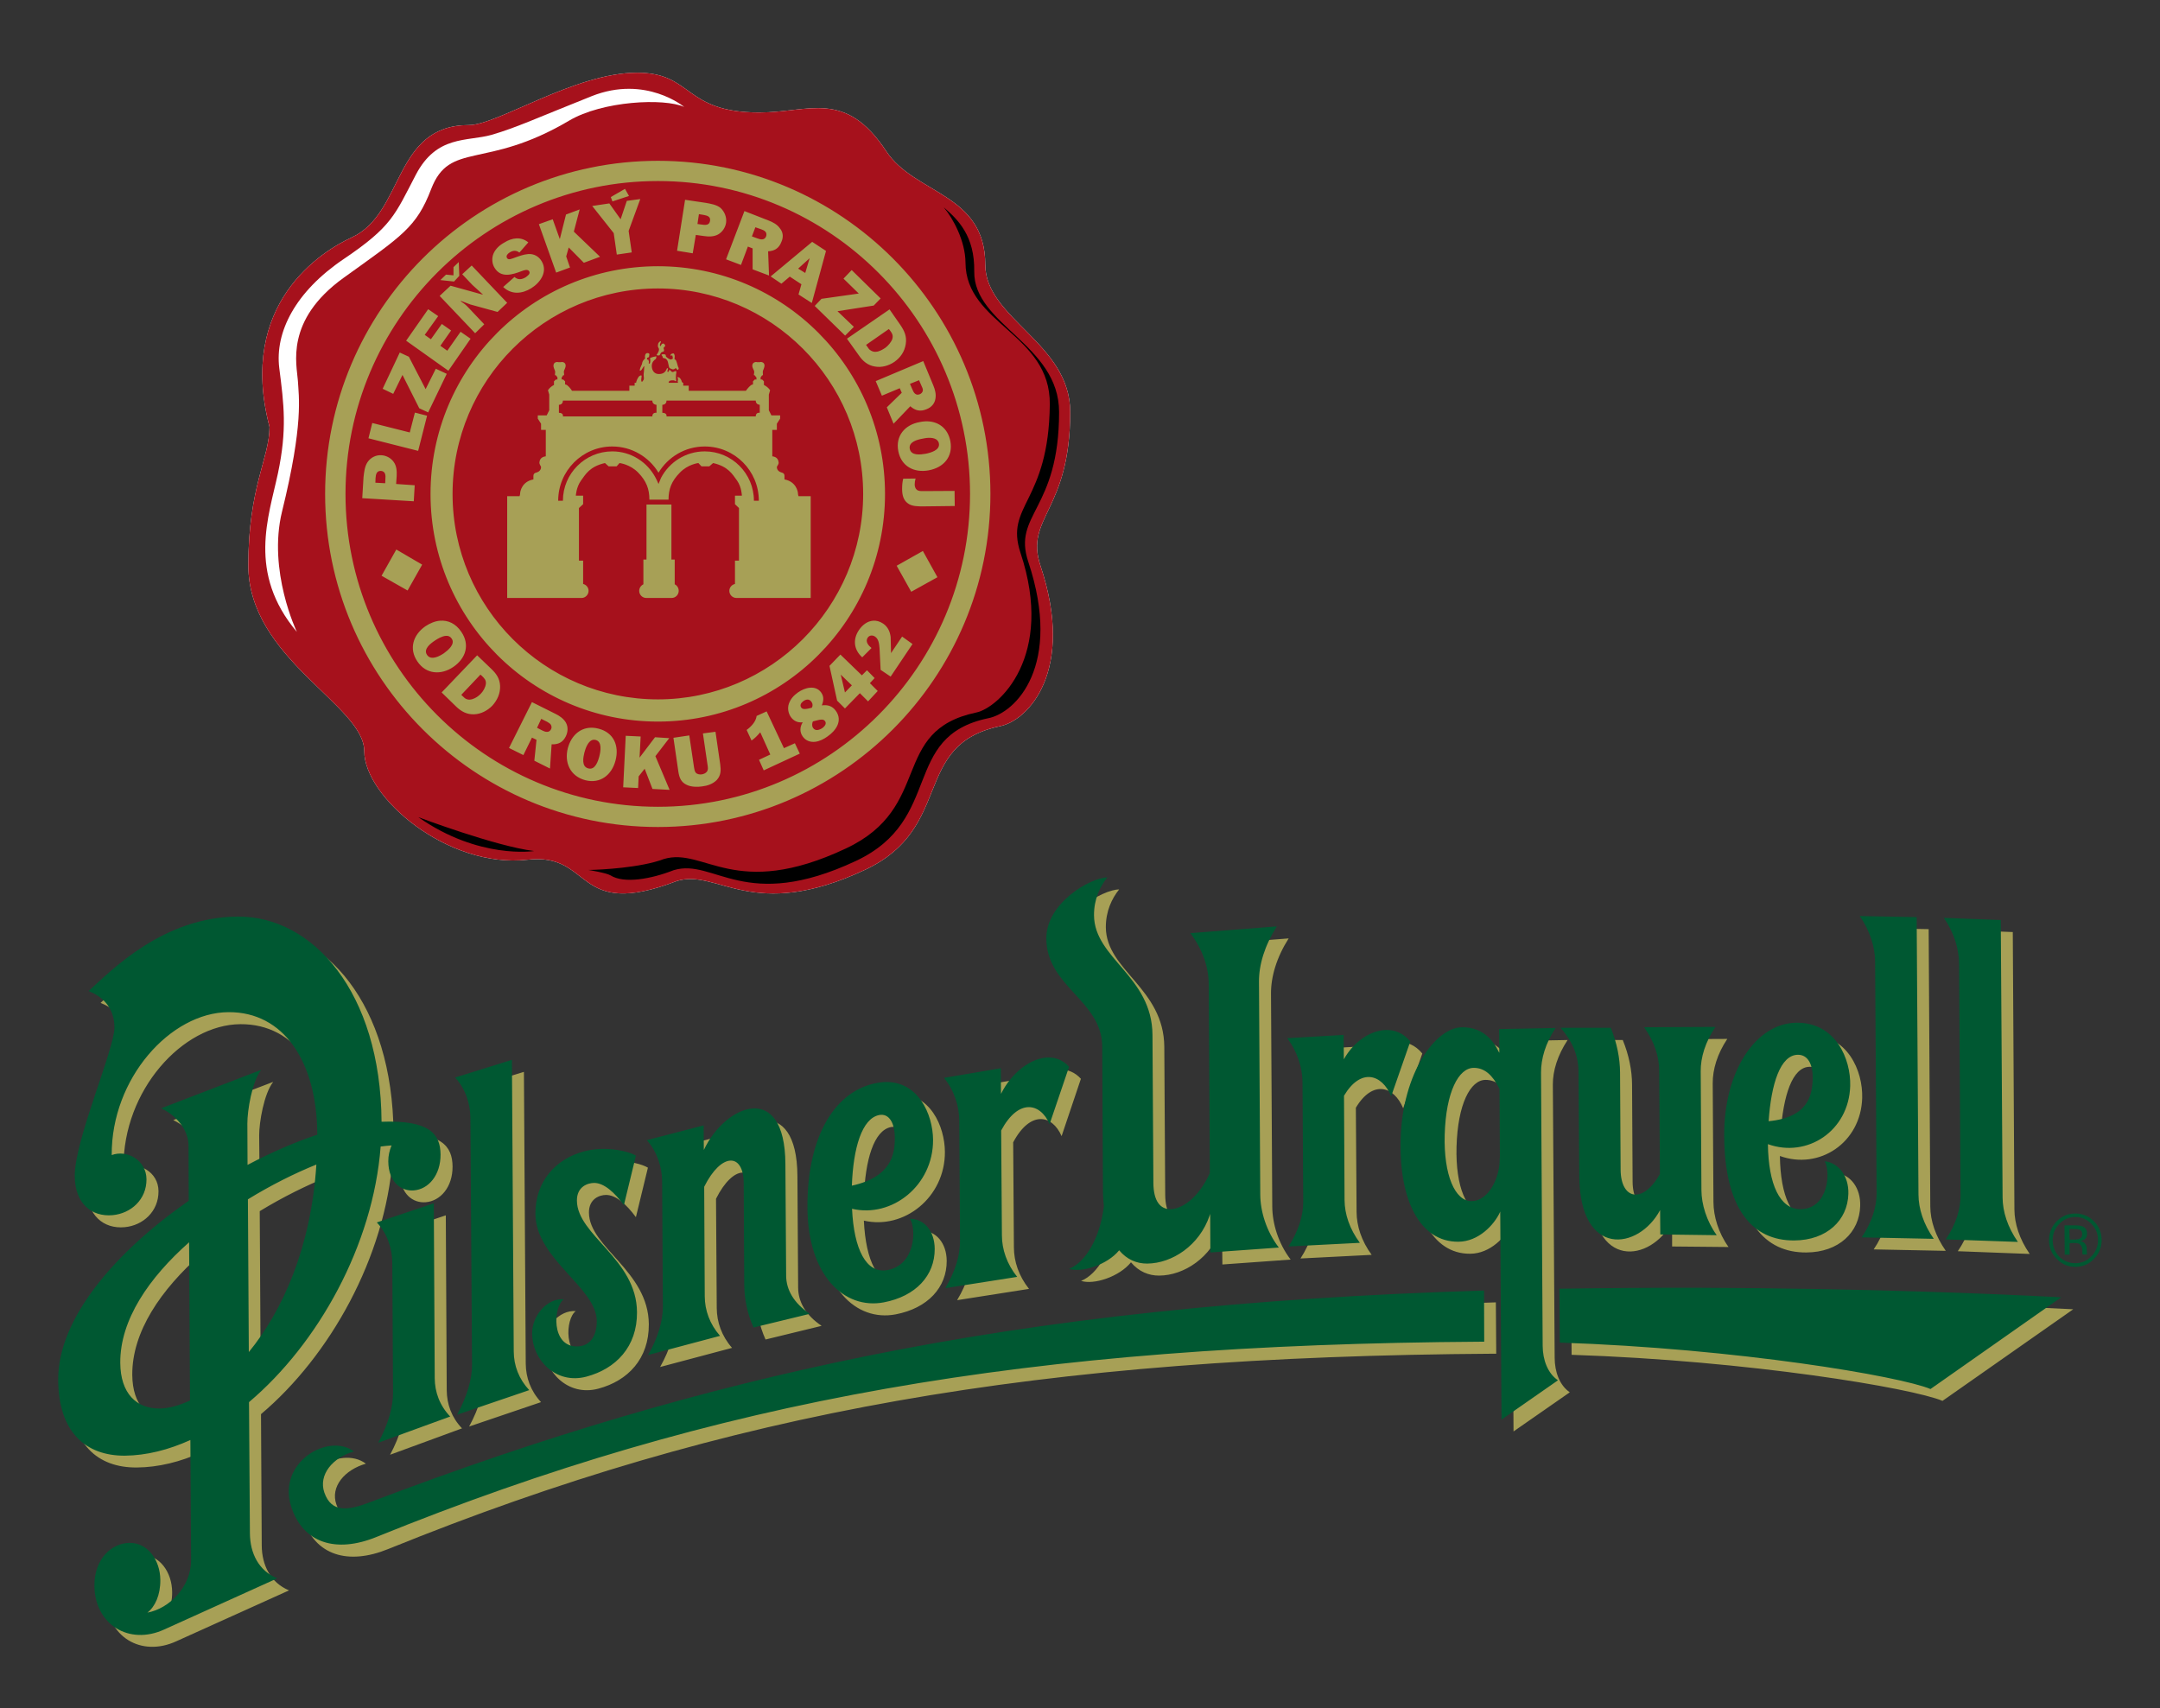 <?xml version="1.0" encoding="UTF-8"?>
<svg xmlns="http://www.w3.org/2000/svg" width="110" height="87" viewBox="0 0 110 87" fill="none">
  <rect x="0" y="0" width="110" height="87" fill="#333333" stroke="none"/>
  <path d="M56.993 45.299C56.15 45.303 53.887 46.596 53.896 48.415C53.912 50.87 56.72 51.557 56.734 53.913L56.78 61.239C56.781 61.528 56.799 61.8 56.826 62.055C56.641 63.646 55.9 64.897 55.055 65.235C55.709 65.447 57.002 65.025 57.596 64.289C57.994 64.765 58.504 64.969 59.033 64.966C60.301 64.959 61.687 64.047 62.204 62.518C62.214 62.486 62.221 62.463 62.232 62.435L62.251 64.4L65.728 64.15C65.095 63.323 64.797 62.312 64.791 61.452L64.727 50.612C64.721 49.753 65.002 48.779 65.626 47.793L61.222 48.136C61.857 48.98 62.153 49.882 62.158 50.742L62.223 60.358C61.645 61.642 60.788 62.181 60.22 62.184C59.72 62.196 59.347 61.817 59.339 60.849L59.293 53.32C59.274 50.319 56.331 49.433 56.316 47.228C56.312 46.408 56.623 45.759 56.993 45.299ZM95.317 47.265C95.845 48.006 96.092 48.857 96.096 49.574L96.17 61.368C96.174 62.082 95.94 62.86 95.419 63.631L99.091 63.705C98.563 62.951 98.307 62.167 98.302 61.452L98.219 47.321L95.317 47.265ZM12.717 47.283C8.912 47.309 6.279 50.024 5.123 51.076C5.738 51.32 6.433 51.84 6.44 52.94C6.446 54.036 4.407 58.669 4.418 60.497C4.426 61.906 5.277 62.598 6.347 62.5C7.274 62.417 8.079 61.706 8.072 60.664C8.066 59.676 7.05 59.154 6.291 59.44C6.267 55.535 9.294 52.178 12.244 52.161C15.072 52.142 16.745 54.698 16.769 58.355V58.401C15.63 58.781 14.419 59.306 13.218 59.94L13.199 57.826C13.195 57.174 13.442 55.698 13.913 55.1L8.823 57.047C9.764 57.503 10.201 58.304 10.204 58.948L10.223 61.758C6.561 64.311 3.553 67.72 3.574 70.891C3.59 73.546 4.968 74.753 6.959 74.739C8.064 74.732 9.19 74.454 10.297 73.951L10.334 80.052C10.342 81.418 9.219 82.542 8.109 82.742C8.492 82.447 8.772 81.858 8.767 81.082C8.759 80.076 8.133 79.183 7.209 79.19C6.285 79.195 5.412 80.007 5.42 81.369C5.432 83.334 7.172 84.427 8.989 83.585L14.72 80.998C13.778 80.606 13.336 79.72 13.329 78.708L13.292 72.022C16.808 69.052 19.612 64.039 19.996 59.004C20.186 58.978 20.369 58.958 20.543 58.948C20.437 59.198 20.373 59.471 20.376 59.746C20.382 60.84 21.053 61.28 21.674 61.229C22.427 61.172 23.052 60.46 23.047 59.412C23.04 58.374 22.49 57.648 20.042 57.743C19.998 51.115 16.523 47.259 12.717 47.283ZM99.6 47.358C100.13 48.107 100.375 48.969 100.379 49.685L100.454 61.47C100.458 62.188 100.223 62.964 99.703 63.724L103.365 63.863C102.837 63.099 102.591 62.318 102.586 61.6L102.503 47.469L99.6 47.358ZM92.108 52.699C90.054 52.712 88.387 55.126 88.409 58.466C88.432 62.212 89.876 63.803 91.988 63.788C93.649 63.779 94.698 62.757 94.732 61.415C94.761 60.508 94.244 59.828 93.536 59.746C93.85 60.288 93.716 62.174 92.294 62.184C91.244 62.189 90.672 60.927 90.643 58.874C92.645 59.596 94.768 58.209 94.834 55.916C94.873 54.552 94.1 52.687 92.108 52.699ZM87.963 52.912L84.329 52.93C84.853 53.665 85.104 54.435 85.108 55.147L85.135 60.404C84.264 61.949 83.151 61.713 83.142 60.181L83.114 55.23C83.11 54.518 82.957 53.742 82.641 52.968L80.082 52.958C80.744 53.705 80.994 54.463 81 55.174L81.037 60.506C81.062 64.695 84.064 64.287 85.154 62.24V63.483L88.028 63.51C87.506 62.785 87.264 61.938 87.259 61.229L87.222 55.174C87.218 54.463 87.452 53.681 87.963 52.912ZM75.065 52.93C73.717 52.939 72.035 55.243 71.941 58.614C71.849 61.722 72.912 63.867 74.871 63.853C75.897 63.848 76.69 62.987 76.994 62.333C76.999 62.324 77.01 62.316 77.013 62.305L77.078 72.903L79.943 70.91C79.42 70.551 79.176 69.867 79.173 69.157L79.08 55.239C79.077 54.528 79.319 53.75 79.832 52.968L76.948 53.023C76.95 53.41 76.954 53.821 76.957 54.229C76.954 54.218 76.951 54.213 76.948 54.201C76.635 53.551 76.089 52.922 75.065 52.93ZM71.152 53.06C70.366 53.094 69.53 53.681 69.038 54.562L69.029 53.311L66.164 53.477C66.689 54.168 66.929 55.003 66.933 55.712L66.971 61.795C66.975 62.506 66.745 63.297 66.229 64.094L69.854 63.909C69.332 63.199 69.09 62.438 69.085 61.73L69.048 56.417C69.905 54.983 70.989 55.313 71.458 56.445L72.432 53.654C72.079 53.223 71.624 53.04 71.152 53.06ZM92.164 54.331C92.678 54.328 92.948 54.834 92.924 55.545C92.902 56.368 92.706 57.52 90.68 57.715C90.814 55.812 91.268 54.336 92.164 54.331ZM53.97 54.47C53.095 54.489 52.119 55.249 51.587 56.324L51.578 55.017L48.676 55.508C49.204 56.144 49.451 56.961 49.455 57.678L49.492 63.807C49.495 64.528 49.259 65.358 48.741 66.218L52.403 65.643C51.88 64.981 51.636 64.248 51.634 63.529L51.597 58.179C52.463 56.55 53.582 56.755 54.063 57.863L55.046 54.943C54.743 54.607 54.369 54.461 53.97 54.47ZM26.681 54.59L23.788 55.48C24.32 56.049 24.565 56.834 24.567 57.548L24.642 70.112C24.645 70.83 24.412 71.696 23.89 72.653L27.553 71.41C27.026 70.844 26.779 70.162 26.774 69.445L26.681 54.59ZM75.65 54.998C76.212 54.994 76.627 55.376 76.957 56.037C76.96 56.045 76.963 56.05 76.966 56.055L76.994 59.542C76.987 59.573 76.974 59.615 76.975 59.662C76.98 60.561 76.436 61.77 75.538 61.776C74.707 61.78 74.118 60.456 74.175 58.401C74.237 56.22 74.885 55.002 75.65 54.998ZM45.625 55.721C45.509 55.727 45.389 55.745 45.264 55.768C43.198 56.139 41.708 58.377 41.731 62.129C41.751 65.579 43.598 67.319 45.607 66.941C47.246 66.63 48.219 65.568 48.212 64.215C48.206 63.298 47.658 62.68 46.942 62.685C47.276 63.195 47.226 65.055 45.773 65.3C44.714 65.479 44.092 64.238 43.993 62.166C46.038 62.64 48.135 60.98 48.12 58.661C48.111 57.37 47.37 55.634 45.625 55.721ZM38.93 57.066C38.032 57.127 37.005 58.009 36.455 59.18L36.445 57.928L33.543 58.679C34.069 59.271 34.317 60.066 34.322 60.784L34.368 67.136C34.373 67.851 34.133 68.705 33.617 69.621L37.28 68.647C36.749 68.041 36.506 67.334 36.501 66.617L36.464 61.053C37.344 59.293 38.466 59.321 38.476 60.868L38.513 66.042C38.517 66.756 38.665 67.513 38.986 68.221L41.842 67.525C41.023 66.978 40.65 66.295 40.646 65.578L40.609 59.885C40.596 57.771 39.828 57.005 38.93 57.066ZM45.468 57.391C45.499 57.389 45.532 57.388 45.56 57.391C45.962 57.428 46.178 57.907 46.181 58.54C46.186 59.371 46.031 60.548 43.993 60.998C44.064 59.077 44.495 57.577 45.375 57.4C45.407 57.393 45.437 57.392 45.468 57.391ZM31.383 59.124C31.287 59.123 31.192 59.129 31.095 59.134C30.837 59.147 30.577 59.181 30.335 59.245C28.896 59.629 27.858 60.791 27.868 62.444C27.883 64.743 30.983 66.182 30.993 67.887C30.998 68.723 30.606 69.181 29.992 69.185C28.671 69.194 28.786 67.147 29.324 66.774C28.484 66.706 27.695 67.598 27.701 68.517C27.71 69.869 28.928 71.139 30.474 70.724C31.972 70.324 33.054 69.208 33.042 67.442C33.026 64.734 30.003 63.537 29.992 61.758C29.988 61.047 30.54 60.859 30.863 60.858C31.37 60.855 31.909 61.345 32.384 61.99L32.996 59.468C32.69 59.287 32.055 59.133 31.383 59.124ZM16.723 59.922C16.449 64.166 14.985 67.382 13.273 69.473L13.227 61.684C14.391 60.975 15.593 60.377 16.723 59.922ZM22.703 61.897L19.801 62.871C20.331 63.424 20.575 64.191 20.58 64.91L20.617 71.522C20.621 72.239 20.386 73.117 19.866 74.09L23.529 72.746C23.001 72.196 22.755 71.518 22.75 70.799L22.703 61.897ZM10.232 63.881L10.288 71.939C9.73 72.198 9.203 72.334 8.739 72.338C7.567 72.345 6.747 71.587 6.736 70.02C6.723 67.823 8.194 65.683 10.232 63.881ZM87.166 66.199C85.96 66.196 84.719 66.2 83.439 66.209C82.283 66.212 81.141 66.229 80.017 66.246L80.035 69C89.091 69.299 97.383 70.697 98.924 71.346L105.581 66.681C102.154 66.505 95.609 66.222 87.166 66.199ZM76.178 66.329C65.573 66.649 56.402 67.544 47.934 69.065C46.824 69.264 45.73 69.474 44.642 69.695C36.41 71.373 28.436 73.704 19.449 77.122C18.344 77.545 17.492 77.665 17.131 76.622C16.813 75.725 17.544 74.857 18.633 74.545C17.339 73.569 14.702 75.089 15.434 77.354C16.04 79.213 17.719 79.726 19.764 78.894C37.085 71.872 52.85 69.09 76.085 68.944C76.123 68.942 76.158 68.942 76.197 68.944L76.178 66.329Z" fill="#A7A056"></path>
  <path d="M56.391 44.687C55.547 44.691 53.273 45.984 53.285 47.803C53.3 50.259 56.117 50.945 56.132 53.301L56.169 60.627C56.17 60.916 56.191 61.183 56.215 61.433C56.03 63.026 55.289 64.287 54.444 64.623C55.099 64.832 56.402 64.412 56.994 63.677C57.392 64.152 57.89 64.357 58.422 64.354C59.691 64.344 61.082 63.436 61.602 61.906C61.612 61.878 61.624 61.852 61.63 61.823L61.639 63.788L65.126 63.538C64.49 62.709 64.185 61.697 64.18 60.84L64.115 50C64.109 49.139 64.399 48.167 65.024 47.181L60.62 47.525C61.256 48.367 61.552 49.27 61.556 50.13L61.612 59.746C61.031 61.029 60.175 61.577 59.609 61.582C59.109 61.589 58.742 61.203 58.737 60.237L58.691 52.708C58.672 49.71 55.727 48.822 55.714 46.616C55.709 45.798 56.019 45.151 56.391 44.687ZM94.705 46.653C95.233 47.394 95.489 48.255 95.493 48.971L95.568 60.756C95.572 61.473 95.326 62.248 94.807 63.019L98.479 63.093C97.95 62.337 97.706 61.559 97.7 60.84L97.608 46.709L94.705 46.653ZM12.106 46.681C8.298 46.705 5.67 49.423 4.512 50.473C5.126 50.718 5.821 51.23 5.828 52.328C5.835 53.421 3.795 58.067 3.807 59.894C3.815 61.302 4.666 61.982 5.735 61.888C6.663 61.802 7.466 61.097 7.46 60.061C7.454 59.069 6.448 58.541 5.689 58.828C5.665 54.923 8.683 51.566 11.633 51.549C14.462 51.529 16.134 54.087 16.158 57.743C16.158 57.763 16.157 57.773 16.158 57.789C15.021 58.167 13.809 58.694 12.606 59.328L12.597 57.224C12.594 56.573 12.831 55.084 13.302 54.488L8.211 56.445C9.153 56.899 9.598 57.694 9.602 58.336L9.611 61.155C5.95 63.704 2.944 67.107 2.963 70.279C2.979 72.933 4.362 74.148 6.357 74.137C7.461 74.127 8.59 73.84 9.695 73.339L9.732 79.45C9.74 80.813 8.619 81.927 7.507 82.13C7.891 81.834 8.171 81.243 8.165 80.47C8.16 79.462 7.53 78.574 6.607 78.578C5.681 78.585 4.8 79.396 4.808 80.757C4.82 82.722 6.562 83.825 8.378 82.983L14.118 80.386C13.173 79.993 12.736 79.11 12.727 78.096L12.681 71.41C16.193 68.44 19 63.429 19.385 58.392C19.576 58.366 19.763 58.35 19.941 58.336C19.836 58.587 19.771 58.865 19.774 59.143C19.78 60.231 20.453 60.677 21.072 60.627C21.824 60.569 22.442 59.847 22.435 58.8C22.428 57.757 21.88 57.037 19.431 57.131C19.386 50.505 15.91 46.654 12.106 46.681ZM98.989 46.746C99.519 47.495 99.765 48.354 99.768 49.073L99.842 60.858C99.848 61.575 99.611 62.356 99.091 63.121L102.763 63.251C102.232 62.487 101.989 61.708 101.984 60.988L101.891 46.857L98.989 46.746ZM91.497 52.087C89.444 52.1 87.786 54.513 87.806 57.854C87.831 61.602 89.262 63.193 91.376 63.176C93.038 63.166 94.095 62.142 94.13 60.803C94.157 59.895 93.633 59.225 92.925 59.143C93.241 59.683 93.115 61.572 91.692 61.582C90.644 61.589 90.059 60.326 90.032 58.271C92.033 58.992 94.159 57.597 94.223 55.304C94.261 53.94 93.491 52.075 91.497 52.087ZM87.361 52.3L83.727 52.318C84.255 53.055 84.494 53.818 84.496 54.525L84.533 59.792C83.665 61.337 82.541 61.101 82.531 59.569L82.503 54.618C82.497 53.908 82.349 53.123 82.03 52.346H79.471C80.135 53.091 80.384 53.853 80.388 54.562L80.426 59.894C80.452 64.084 83.453 63.675 84.543 61.628L84.552 62.87L87.426 62.908C86.901 62.179 86.651 61.325 86.647 60.617L86.61 54.562C86.605 53.851 86.844 53.07 87.361 52.3ZM74.454 52.318C73.109 52.329 71.425 54.63 71.329 58.002C71.24 61.112 72.305 63.255 74.269 63.241C75.295 63.234 76.09 62.386 76.392 61.73C76.397 61.72 76.398 61.702 76.401 61.693L76.466 72.301L79.341 70.298C78.814 69.938 78.567 69.255 78.562 68.545L78.478 54.627C78.476 53.92 78.705 53.133 79.22 52.355L76.346 52.411C76.346 52.797 76.352 53.21 76.355 53.617C76.349 53.606 76.341 53.598 76.336 53.589C76.024 52.939 75.482 52.312 74.454 52.318ZM70.55 52.458C69.764 52.491 68.928 53.07 68.436 53.95L68.427 52.708L65.552 52.875C66.076 53.563 66.327 54.393 66.331 55.1L66.368 61.192C66.373 61.902 66.133 62.688 65.617 63.483L69.252 63.297C68.727 62.587 68.48 61.837 68.473 61.127L68.445 55.805C69.298 54.368 70.381 54.703 70.847 55.833L71.821 53.042C71.469 52.612 71.022 52.437 70.55 52.458ZM91.562 53.719C92.077 53.715 92.332 54.229 92.313 54.943C92.29 55.762 92.097 56.91 90.069 57.103C90.2 55.201 90.666 53.724 91.562 53.719ZM53.368 53.858C52.493 53.877 51.51 54.636 50.976 55.712L50.967 54.405L48.074 54.896C48.6 55.536 48.848 56.35 48.853 57.066L48.89 63.204C48.894 63.92 48.655 64.744 48.139 65.606L51.801 65.031C51.272 64.369 51.026 63.633 51.023 62.917L50.985 57.576C51.857 55.943 52.972 56.146 53.452 57.251L54.444 54.331C54.142 53.995 53.766 53.849 53.368 53.858ZM26.07 53.978L23.177 54.878C23.706 55.446 23.951 56.215 23.956 56.936L24.039 69.5C24.044 70.215 23.799 71.091 23.279 72.05L26.951 70.799C26.425 70.232 26.167 69.551 26.163 68.833L26.07 53.978ZM75.047 54.386C75.608 54.38 76.014 54.763 76.346 55.425C76.352 55.429 76.36 55.442 76.364 55.453L76.383 58.93C76.374 58.962 76.372 59.003 76.374 59.05C76.377 59.948 75.831 61.166 74.936 61.174C74.101 61.178 73.515 59.846 73.573 57.789C73.635 55.61 74.283 54.389 75.047 54.386ZM45.014 55.109C44.897 55.115 44.778 55.133 44.652 55.156C42.59 55.53 41.096 57.765 41.119 61.517C41.141 64.964 42.999 66.708 45.005 66.329C46.644 66.02 47.609 64.955 47.601 63.603C47.595 62.687 47.058 62.07 46.34 62.073C46.675 62.585 46.625 64.444 45.172 64.688C44.116 64.866 43.487 63.638 43.391 61.563C45.435 62.04 47.532 60.368 47.517 58.049C47.508 56.76 46.762 55.021 45.014 55.109ZM38.328 56.454C37.431 56.515 36.393 57.397 35.843 58.568L35.834 57.316L32.941 58.067C33.471 58.661 33.717 59.454 33.72 60.172L33.757 66.524C33.763 67.241 33.528 68.09 33.006 69.009L36.669 68.035C36.14 67.43 35.893 66.729 35.89 66.014L35.862 60.441C36.738 58.684 37.864 58.708 37.874 60.256L37.902 65.43C37.907 66.147 38.055 66.901 38.375 67.609L41.24 66.913C40.421 66.365 40.038 65.683 40.035 64.966L39.997 59.273C39.985 57.158 39.226 56.393 38.328 56.454ZM44.949 56.779C45.349 56.819 45.567 57.298 45.57 57.928C45.575 58.759 45.417 59.938 43.382 60.386C43.453 58.464 43.893 56.965 44.773 56.788C44.837 56.775 44.892 56.773 44.949 56.779ZM30.78 58.513C30.685 58.511 30.59 58.517 30.493 58.522C30.234 58.535 29.976 58.578 29.733 58.642C28.295 59.025 27.257 60.174 27.266 61.823C27.28 64.126 30.381 65.571 30.391 67.275C30.395 68.108 29.997 68.57 29.38 68.573C28.057 68.582 28.173 66.544 28.713 66.171C27.87 66.102 27.092 66.996 27.099 67.915C27.108 69.268 28.314 70.523 29.863 70.112C31.36 69.714 32.452 68.595 32.44 66.83C32.424 64.12 29.392 62.924 29.38 61.146C29.376 60.43 29.93 60.251 30.252 60.246C30.761 60.244 31.297 60.731 31.773 61.378L32.385 58.855C32.081 58.675 31.452 58.521 30.78 58.513ZM16.111 59.31C15.842 63.551 14.382 66.768 12.671 68.861L12.625 61.081C13.788 60.367 14.986 59.765 16.111 59.31ZM22.092 61.285L19.19 62.259C19.719 62.813 19.975 63.592 19.978 64.308L20.015 70.919C20.021 71.634 19.784 72.507 19.264 73.478L22.927 72.143C22.397 71.592 22.142 70.904 22.139 70.187L22.092 61.285ZM105.675 61.804C105.309 61.808 104.998 61.933 104.738 62.203C104.477 62.47 104.346 62.794 104.349 63.167C104.35 63.547 104.486 63.859 104.747 64.122C105.008 64.388 105.329 64.523 105.693 64.521C106.067 64.517 106.38 64.384 106.639 64.113C106.9 63.847 107.031 63.526 107.028 63.149C107.025 62.776 106.894 62.454 106.63 62.194C106.365 61.93 106.048 61.801 105.675 61.804ZM105.675 61.98C106.001 61.978 106.276 62.099 106.5 62.324C106.728 62.551 106.841 62.822 106.843 63.149C106.846 63.474 106.734 63.751 106.509 63.983C106.291 64.215 106.02 64.333 105.693 64.336C105.377 64.337 105.096 64.23 104.868 64.002C104.648 63.772 104.536 63.494 104.534 63.167C104.532 62.844 104.646 62.566 104.868 62.333C105.093 62.103 105.36 61.983 105.675 61.98ZM105.137 62.407L105.146 63.9H105.396V63.316L105.6 63.306C105.744 63.306 105.841 63.32 105.897 63.353C105.99 63.41 106.046 63.525 106.046 63.696V63.816L106.055 63.863C106.058 63.87 106.055 63.878 106.055 63.881C106.057 63.886 106.055 63.889 106.055 63.891H106.296V63.881C106.287 63.869 106.279 63.838 106.277 63.798C106.274 63.76 106.269 63.723 106.268 63.687V63.575C106.268 63.499 106.248 63.429 106.194 63.353C106.142 63.276 106.049 63.222 105.934 63.204C106.026 63.19 106.095 63.165 106.148 63.13C106.242 63.066 106.288 62.967 106.287 62.834C106.286 62.647 106.212 62.525 106.064 62.463C105.976 62.426 105.839 62.405 105.656 62.407L105.137 62.407ZM105.387 62.592H105.619C105.766 62.592 105.878 62.609 105.944 62.648C106.011 62.683 106.036 62.757 106.036 62.861C106.038 62.978 105.989 63.054 105.888 63.093C105.832 63.115 105.75 63.13 105.638 63.13H105.396L105.387 62.592ZM9.63 63.269L9.676 71.327C9.116 71.587 8.591 71.733 8.128 71.735C6.955 71.745 6.135 70.976 6.125 69.408C6.111 67.211 7.592 65.074 9.63 63.269ZM86.564 65.587C85.358 65.584 84.117 65.588 82.836 65.597C81.677 65.603 80.539 65.618 79.415 65.634L79.433 68.378C88.487 68.68 96.772 70.093 98.312 70.743L104.97 66.07C101.545 65.895 95.006 65.612 86.564 65.587ZM75.576 65.727C63.579 66.088 53.412 67.174 44.031 69.083C35.793 70.762 27.827 73.091 18.837 76.51C17.73 76.934 16.885 77.06 16.519 76.019C16.205 75.114 16.938 74.234 18.022 73.923C16.732 72.951 14.098 74.475 14.832 76.742C15.434 78.597 17.118 79.112 19.162 78.281C36.48 71.259 52.241 68.48 75.474 68.332H75.585L75.576 65.727Z" fill="#005832"></path>
  <path d="M45.133 7.701C43.041 4.528 41.204 5.73 38.667 5.73C34.793 5.73 35.303 3.703 32.446 3.703C29.277 3.703 25.34 6.37 23.883 6.37C20.012 6.37 20.596 10.854 17.918 12.089C16.393 12.788 12.076 15.451 13.726 21.741C13.726 23.329 12.646 24.789 12.646 28.794C12.646 33.558 18.55 35.907 18.55 38.257C18.55 40.607 22.809 44.247 26.865 43.785C30.222 43.402 29.206 46.896 34.477 44.866C36.566 44.231 38.306 47.001 44.058 44.296C48.611 42.159 46.408 37.941 50.913 36.988C52.356 36.71 54.775 34.168 52.989 28.82C52.169 26.34 54.501 26.066 54.501 20.98C54.501 17.472 50.176 16.228 50.176 13.479C50.176 9.835 46.579 9.901 45.133 7.701Z" fill="white"></path>
  <path d="M45.133 7.701C43.041 4.528 41.204 5.73 38.667 5.73C34.793 5.73 35.303 3.703 32.446 3.703C29.277 3.703 25.34 6.37 23.883 6.37C20.012 6.37 20.596 10.854 17.918 12.089C16.393 12.788 12.076 15.451 13.726 21.741C13.726 23.329 12.646 24.789 12.646 28.794C12.646 33.558 18.55 35.907 18.55 38.257C18.55 40.607 22.809 44.247 26.865 43.785C30.222 43.402 29.206 46.896 34.477 44.866C36.566 44.231 38.306 47.001 44.058 44.296C48.611 42.159 46.408 37.941 50.913 36.988C52.356 36.71 54.775 34.168 52.989 28.82C52.169 26.34 54.501 26.066 54.501 20.98C54.501 17.472 50.176 16.228 50.176 13.479C50.176 9.835 46.579 9.901 45.133 7.701Z" fill="#A6111C"></path>
  <path d="M48.056 10.555C48.546 11.128 49.16 12.286 49.169 13.374C49.178 16.505 53.502 17.003 53.462 20.597C53.411 25.609 51.161 25.712 51.969 28.154C53.728 33.428 50.862 36.044 49.725 36.286C45.282 37.218 47.561 41.11 43.077 43.213C37.414 45.878 35.867 43.128 33.804 43.751C32.659 44.188 30.619 44.299 29.965 44.307C29.965 44.307 30.888 44.455 31.096 44.585C31.779 45.012 33.142 44.775 34.314 44.316C36.378 43.695 37.927 46.505 43.596 43.843C48.079 41.733 45.865 37.519 50.309 36.583C51.731 36.317 54.122 33.892 52.368 28.618C51.553 26.18 53.935 26.003 53.935 20.987C53.935 17.538 49.582 16.537 49.614 13.828C49.644 12.019 48.793 11.187 48.056 10.555ZM21.305 41.618C24.395 43.785 27.202 43.343 27.202 43.343C25.244 43.105 21.305 41.618 21.305 41.618Z" fill="black"></path>
  <path d="M34.844 5.446C34.844 5.446 32.88 3.807 30.133 4.897C27.394 5.988 26.28 6.507 25.031 6.869C23.775 7.219 22.239 6.869 21.175 8.903C20.112 10.937 19.97 11.528 17.509 13.189C15.05 14.847 13.991 16.905 14.223 18.754C14.46 20.601 14.625 21.876 14.154 24.108C13.679 26.332 12.59 29.174 15.119 32.185C15.119 32.185 13.621 29.074 14.364 26.049C15.47 21.561 15.213 20.202 15.17 19.389C15.119 18.587 14.488 16.32 17.493 14.153C20.461 12.019 21.208 11.587 21.956 9.632C22.904 7.164 24.707 8.67 28.973 6.15C30.687 5.131 33.83 4.988 34.844 5.446Z" fill="white"></path>
  <path d="M33.507 8.19C24.155 8.19 16.557 15.791 16.557 25.159C16.557 34.51 24.155 42.119 33.507 42.119C42.838 42.119 50.438 34.51 50.438 25.159C50.438 15.791 42.838 8.19 33.507 8.19ZM33.507 9.22C42.267 9.22 49.4 16.369 49.4 25.159C49.4 33.932 42.267 41.089 33.507 41.089C24.726 41.089 17.595 33.932 17.595 25.159C17.595 16.369 24.726 9.22 33.507 9.22ZM31.828 9.618L31.105 10.036L31.189 10.258L32.032 9.98L31.828 9.618ZM32.607 10.138L31.921 10.23L31.606 11.167L31.031 10.36L30.159 10.49L31.254 11.872L31.411 12.966L32.172 12.855L32.014 11.76L32.607 10.138ZM34.888 10.175L34.48 12.771L35.278 12.901L35.435 11.964L35.834 12.02C36.081 12.057 36.351 12.064 36.576 11.937C36.791 11.811 36.934 11.598 36.975 11.352C37.016 11.074 36.906 10.788 36.697 10.592C36.497 10.425 36.199 10.378 35.946 10.332L34.888 10.175ZM29.52 10.666L28.824 10.926L28.509 12.178L28.147 11.167L27.443 11.417L28.323 13.884L29.028 13.624L28.834 13.059L28.963 12.604L29.733 13.383L30.558 13.077L29.223 11.797L29.52 10.666ZM37.911 10.75L36.975 13.207L37.735 13.494L38.087 12.558L38.328 12.651V13.717L39.163 14.032L39.117 12.799C39.453 12.781 39.675 12.638 39.794 12.317C39.9 12.088 39.888 11.831 39.719 11.631C39.586 11.434 39.359 11.315 39.145 11.232L37.911 10.75ZM35.593 10.907L35.825 10.944C36.003 10.979 36.198 11.018 36.159 11.25C36.124 11.487 35.905 11.466 35.723 11.436L35.519 11.408L35.593 10.907ZM38.468 11.575L38.764 11.677C38.84 11.702 38.922 11.74 38.978 11.797C39.037 11.861 39.044 11.956 39.015 12.039C38.932 12.247 38.728 12.203 38.57 12.141L38.291 12.039L38.468 11.575ZM26.302 12.141C26.09 12.15 25.869 12.233 25.681 12.354C25.445 12.483 25.242 12.668 25.134 12.91C25.035 13.143 25.052 13.427 25.189 13.643C25.511 14.175 26.093 13.989 26.562 13.81C26.676 13.769 26.87 13.686 26.951 13.819C27.029 13.947 26.851 14.063 26.766 14.125C26.569 14.242 26.379 14.265 26.2 14.106L25.625 14.616C26.055 15.024 26.591 14.965 27.053 14.681C27.515 14.395 27.911 13.837 27.582 13.3C27.436 13.055 27.193 12.921 26.905 12.938C26.648 12.959 26.399 13.055 26.163 13.142C26.068 13.171 25.892 13.263 25.82 13.142C25.748 13.021 25.868 12.913 25.959 12.855C26.122 12.755 26.285 12.735 26.45 12.864L26.905 12.345C26.719 12.194 26.515 12.131 26.302 12.141ZM41.361 12.317L39.246 14.079L39.794 14.449L40.22 14.088L40.813 14.477L40.665 14.996L41.342 15.432L42.065 12.78L41.361 12.317ZM41.231 13.151L41.008 13.902L40.647 13.68L41.231 13.151ZM23.363 13.346L23.094 13.606V14.023L22.714 13.986L22.426 14.264L23.122 14.338L23.39 14.051L23.363 13.346ZM24.021 13.522L23.539 13.967L24.049 14.505L24.587 14.996V15.006L22.945 14.551L22.389 15.071L24.197 16.972L24.661 16.517L23.826 15.636C23.702 15.507 23.623 15.45 23.483 15.358L23.465 15.34V15.321L23.956 15.507L25.338 15.887L25.829 15.423L24.021 13.522ZM33.507 13.559C27.105 13.559 21.925 18.753 21.925 25.159C21.925 31.548 27.105 36.75 33.507 36.75C39.898 36.75 45.07 31.548 45.07 25.159C45.07 18.753 39.898 13.559 33.507 13.559ZM43.373 13.754L42.956 14.19L43.734 14.95L41.834 15.219L41.49 15.581L43.039 17.092L43.484 16.647L42.65 15.85L44.495 15.562L44.847 15.2L43.373 13.754ZM33.507 14.691C39.256 14.691 43.957 19.381 43.957 25.159C43.957 30.92 39.256 35.619 33.507 35.619C27.732 35.619 23.047 30.92 23.047 25.159C23.047 19.381 27.732 14.691 33.507 14.691ZM21.805 15.748L20.683 17.352L22.834 18.882L23.965 17.25L23.455 16.897L22.779 17.862L22.426 17.611L22.973 16.832L22.5 16.499L21.944 17.278L21.629 17.055L22.315 16.1L21.805 15.748ZM45.301 15.757L43.132 17.25L43.734 18.093C43.937 18.392 44.193 18.611 44.56 18.668C44.902 18.731 45.267 18.623 45.552 18.427C45.857 18.211 46.068 17.91 46.127 17.519C46.186 17.132 46.06 16.855 45.849 16.545L45.301 15.757ZM45.264 16.758L45.32 16.823C45.426 16.973 45.498 17.069 45.441 17.268C45.381 17.435 45.224 17.61 45.088 17.713C44.941 17.809 44.779 17.909 44.597 17.917C44.517 17.926 44.441 17.903 44.365 17.862C44.263 17.808 44.231 17.749 44.17 17.658L44.105 17.565L45.264 16.758ZM33.618 17.38C33.609 17.383 33.598 17.397 33.59 17.407C33.556 17.445 33.519 17.457 33.507 17.565C33.493 17.673 33.522 17.688 33.553 17.75C33.572 17.817 33.551 17.854 33.535 17.908C33.512 17.963 33.469 18.023 33.442 18.066C33.407 18.111 33.573 18.106 33.59 18.093C33.603 18.076 33.625 18.033 33.646 17.991C33.669 17.951 33.671 17.944 33.72 17.927C33.765 17.911 33.798 17.909 33.813 17.871C33.825 17.826 33.816 17.799 33.804 17.778C33.794 17.754 33.794 17.732 33.804 17.695C33.815 17.666 33.86 17.672 33.868 17.63C33.876 17.592 33.88 17.559 33.813 17.509C33.743 17.463 33.676 17.542 33.664 17.584C33.664 17.621 33.644 17.641 33.618 17.611C33.594 17.586 33.604 17.542 33.618 17.5C33.632 17.475 33.651 17.445 33.655 17.417C33.661 17.392 33.644 17.368 33.618 17.38ZM20.358 17.954L19.487 19.8L20.025 20.059L20.497 19.095L21.351 20.792L21.805 21.005L22.751 19.039L22.194 18.78L21.675 19.818L20.822 18.168L20.358 17.954ZM32.969 17.982C32.846 17.982 32.836 18.156 32.849 18.214C32.859 18.269 32.846 18.269 32.811 18.297C32.778 18.327 32.723 18.394 32.709 18.464C32.695 18.535 32.69 18.57 32.654 18.631C32.616 18.702 32.591 18.774 32.58 18.845C32.574 18.914 32.65 18.869 32.672 18.835C32.695 18.803 32.737 18.733 32.737 18.733C32.737 18.733 32.811 18.605 32.811 18.659C32.811 18.721 32.793 18.856 32.793 18.919C32.793 18.994 32.766 19.022 32.784 19.178C32.812 19.338 32.763 19.36 32.728 19.41C32.7 19.457 32.681 19.457 32.663 19.41C32.649 19.368 32.659 19.26 32.672 19.197C32.683 19.139 32.679 19.083 32.58 19.141C32.489 19.191 32.394 19.428 32.394 19.494H32.32V19.642H32.051V19.902H29.13C29.13 19.902 29.02 19.724 28.889 19.623C28.862 19.602 28.824 19.586 28.778 19.577V19.419L28.676 19.327H28.602V19.225C28.64 19.191 28.676 19.113 28.676 19.113C28.676 19.113 28.75 19.152 28.722 19.012C28.693 18.861 28.759 18.843 28.796 18.696C28.83 18.555 28.767 18.468 28.676 18.446C28.589 18.422 28.613 18.446 28.555 18.446H28.444C28.385 18.446 28.404 18.422 28.314 18.446C28.227 18.468 28.162 18.555 28.194 18.696C28.228 18.843 28.291 18.861 28.268 19.012C28.239 19.152 28.314 19.113 28.314 19.113C28.314 19.113 28.349 19.178 28.388 19.215V19.327H28.314L28.212 19.419V19.605C28.102 19.665 27.993 19.74 27.906 19.874L27.971 20.096V20.894L27.841 21.154H27.387V21.32L27.554 21.58V21.895H27.795V23.24C27.521 23.27 27.476 23.459 27.47 23.555C27.465 23.659 27.554 23.742 27.554 23.787C27.554 23.961 27.416 24.04 27.322 24.065C27.223 24.085 27.164 24.136 27.164 24.232V24.417C26.574 24.526 26.488 25.036 26.488 25.131C26.488 25.169 26.477 25.221 26.46 25.27H25.829V30.454H29.622C29.819 30.45 29.974 30.283 29.974 30.092C29.974 29.92 29.854 29.778 29.696 29.74V28.553H29.483V25.873L29.696 25.678V25.243H29.325C29.325 25.243 29.346 24.816 29.584 24.482C29.82 24.154 30.038 23.757 30.808 23.583L30.994 23.75H31.402L31.55 23.583C31.55 23.583 32.087 23.642 32.505 24.074C32.919 24.503 33.071 24.906 33.071 25.447H34.045C34.045 24.906 34.199 24.503 34.62 24.074C35.032 23.642 35.565 23.583 35.565 23.583L35.723 23.75H36.122L36.316 23.583C37.083 23.757 37.303 24.154 37.54 24.482C37.772 24.816 37.781 25.243 37.781 25.243H37.429V25.678L37.633 25.873V28.553H37.429V29.74C37.265 29.778 37.142 29.92 37.142 30.092C37.142 30.283 37.296 30.45 37.494 30.454H41.286V25.27H40.665C40.646 25.221 40.637 25.169 40.637 25.131C40.637 25.036 40.541 24.526 39.951 24.417V24.232C39.951 24.136 39.898 24.085 39.803 24.065C39.709 24.04 39.562 23.961 39.562 23.787C39.562 23.742 39.662 23.659 39.654 23.555C39.642 23.459 39.605 23.27 39.33 23.24V21.895H39.562V21.58L39.729 21.32V21.154H39.284L39.154 20.894V20.096L39.219 19.874C39.127 19.74 39.017 19.665 38.903 19.605V19.419L38.811 19.327H38.736V19.215C38.774 19.178 38.811 19.113 38.811 19.113C38.811 19.113 38.878 19.152 38.848 19.012C38.828 18.861 38.889 18.843 38.922 18.696C38.961 18.555 38.892 18.468 38.811 18.446C38.714 18.422 38.73 18.446 38.672 18.446H38.57C38.508 18.446 38.531 18.422 38.44 18.446C38.358 18.468 38.287 18.555 38.319 18.696C38.362 18.843 38.432 18.861 38.403 19.012C38.367 19.152 38.44 19.113 38.44 19.113C38.44 19.113 38.482 19.191 38.523 19.225V19.327H38.44L38.347 19.419V19.577C38.301 19.586 38.262 19.602 38.236 19.623C38.108 19.724 37.986 19.902 37.986 19.902H35.074V19.642H34.796V19.494H34.768C34.768 19.494 34.762 19.48 34.74 19.466C34.719 19.459 34.718 19.449 34.712 19.41C34.708 19.377 34.682 19.336 34.657 19.299C34.64 19.257 34.58 19.215 34.527 19.206C34.476 19.19 34.522 19.261 34.527 19.299C34.535 19.332 34.525 19.34 34.518 19.382C34.51 19.424 34.505 19.452 34.536 19.494H34.045C34.045 19.494 34.057 19.459 34.072 19.429C34.083 19.395 34.117 19.386 34.156 19.382C34.196 19.37 34.213 19.369 34.258 19.373C34.291 19.381 34.329 19.359 34.36 19.392C34.401 19.43 34.447 19.416 34.434 19.383C34.421 19.345 34.417 19.165 34.425 19.095C34.439 19.024 34.447 18.961 34.443 18.919C34.429 18.886 34.381 18.897 34.341 18.919C34.298 18.94 34.28 18.947 34.239 18.947C34.193 18.939 34.163 18.878 34.11 18.845C34.061 18.814 34.08 18.897 34.054 18.919C34.034 18.948 34.005 18.944 33.989 18.919C33.968 18.907 34 18.874 34.008 18.835C34.02 18.803 34.037 18.752 33.989 18.752C33.947 18.752 33.953 18.811 33.906 18.882C33.861 18.956 33.768 19.049 33.553 19.049C33.334 19.049 33.202 18.89 33.192 18.65C33.189 18.425 33.334 18.327 33.377 18.298C33.422 18.263 33.406 18.262 33.423 18.196C33.444 18.137 33.409 18.141 33.358 18.159C33.299 18.166 33.242 18.183 33.182 18.205C33.129 18.22 33.096 18.231 33.108 18.251C33.113 18.28 33.117 18.322 33.117 18.363C33.117 18.409 33.117 18.49 33.071 18.52C33.026 18.541 33.034 18.472 33.043 18.437C33.054 18.39 33.025 18.39 33.025 18.344C33.025 18.308 33.021 18.316 32.978 18.316C32.939 18.316 32.945 18.299 32.951 18.27C32.951 18.237 32.957 18.221 32.978 18.214C33.005 18.21 33.044 18.197 33.053 18.168C33.056 18.139 33.071 18.071 33.071 18.047C33.076 18.021 33.045 17.982 32.969 17.982ZM34.304 18.001C34.286 17.998 34.259 18.003 34.23 18.01C34.168 18.023 34.151 18.069 34.147 18.093C34.142 18.114 34.167 18.121 34.193 18.112C34.209 18.1 34.233 18.09 34.239 18.103C34.243 18.115 34.253 18.167 34.258 18.186C34.258 18.223 34.278 18.257 34.258 18.27C34.237 18.281 34.208 18.298 34.174 18.307C34.142 18.319 34.107 18.286 34.054 18.27C34.003 18.244 33.941 18.183 33.924 18.168C33.906 18.138 33.906 18.14 33.906 18.103C33.91 18.07 33.873 18.051 33.841 18.047C33.811 18.034 33.788 18.047 33.729 18.047C33.67 18.047 33.687 18.092 33.711 18.112C33.731 18.133 33.748 18.154 33.748 18.195C33.751 18.233 33.777 18.238 33.822 18.242C33.871 18.255 33.904 18.262 33.952 18.316C34.003 18.366 34.022 18.464 34.035 18.529C34.044 18.592 34.057 18.625 34.072 18.696C34.09 18.772 34.182 18.778 34.239 18.808C34.301 18.824 34.358 18.794 34.388 18.761C34.422 18.736 34.429 18.759 34.48 18.817C34.535 18.88 34.552 18.799 34.564 18.761C34.566 18.732 34.539 18.71 34.527 18.668C34.512 18.623 34.485 18.538 34.471 18.474C34.451 18.413 34.429 18.345 34.406 18.325C34.371 18.309 34.342 18.307 34.351 18.27C34.352 18.237 34.36 18.199 34.36 18.149C34.36 18.1 34.353 18.072 34.332 18.038C34.328 18.015 34.322 18.004 34.304 18.001ZM47.017 18.39L44.597 19.41L44.912 20.152L45.821 19.772L45.923 20.004L45.162 20.745L45.505 21.58L46.358 20.69C46.611 20.915 46.869 20.977 47.193 20.838C47.427 20.746 47.601 20.557 47.638 20.3C47.68 20.072 47.617 19.835 47.527 19.623L47.017 18.39ZM46.804 19.364L46.933 19.661C46.965 19.726 47.003 19.807 46.998 19.883C46.989 19.97 46.926 20.044 46.841 20.078C46.627 20.165 46.526 19.99 46.461 19.828L46.34 19.549L46.804 19.364ZM21.128 21.014L20.868 22.025L18.958 21.543L18.764 22.322L21.295 22.962L21.749 21.172L21.128 21.014ZM47.11 21.459C47.017 21.464 46.928 21.476 46.831 21.497C46.091 21.629 45.596 22.194 45.746 22.971C45.892 23.753 46.553 24.09 47.295 23.954C48.064 23.811 48.543 23.253 48.398 22.47C48.265 21.787 47.754 21.429 47.11 21.459ZM47.212 22.303C47.463 22.282 47.763 22.32 47.814 22.581C47.884 22.931 47.384 23.06 47.137 23.11C46.877 23.155 46.401 23.218 46.331 22.86C46.262 22.497 46.73 22.387 46.989 22.34C47.051 22.328 47.128 22.31 47.212 22.303ZM19.422 23.184C19.14 23.167 18.873 23.305 18.717 23.537C18.57 23.758 18.545 24.035 18.513 24.297L18.448 25.372L21.072 25.53L21.119 24.714L20.173 24.649L20.201 24.241C20.212 23.996 20.201 23.727 20.043 23.518C19.899 23.319 19.669 23.2 19.422 23.184ZM19.403 23.982C19.645 24.007 19.64 24.225 19.626 24.408L19.617 24.612L19.116 24.584L19.125 24.352C19.139 24.172 19.171 23.974 19.403 23.982ZM46.627 24.371L45.997 24.38C45.952 24.556 45.941 24.729 45.941 24.909C45.943 25.195 45.997 25.463 46.229 25.632C46.436 25.796 46.759 25.79 47.026 25.79L48.621 25.771L48.612 25.002L47.017 25.011C46.899 25.011 46.769 25.017 46.683 24.937C46.611 24.878 46.587 24.774 46.581 24.686C46.581 24.58 46.596 24.471 46.627 24.371ZM32.923 25.697V28.497H32.765V29.758C32.642 29.817 32.552 29.946 32.552 30.092C32.552 30.29 32.711 30.454 32.913 30.454C32.925 30.454 32.936 30.457 32.95 30.454H34.174C34.187 30.457 34.19 30.454 34.202 30.454C34.404 30.454 34.564 30.29 34.564 30.092C34.564 29.946 34.483 29.817 34.36 29.758V28.497H34.193V25.697H32.923ZM20.182 27.987L19.431 29.323L20.757 30.074L21.499 28.757L20.182 27.987ZM46.998 28.061L45.663 28.813L46.405 30.139L47.74 29.397L46.998 28.061ZM22.408 31.613C22.16 31.633 21.904 31.734 21.657 31.9C21.042 32.333 20.809 33.037 21.258 33.69C21.702 34.349 22.465 34.39 23.084 33.968C23.727 33.528 23.941 32.837 23.492 32.178C23.212 31.76 22.82 31.579 22.408 31.613ZM44.458 31.613C44.178 31.635 43.926 31.819 43.744 32.086C43.416 32.569 43.486 33.101 43.911 33.477L44.383 33.004C44.224 32.874 44.052 32.68 44.189 32.475C44.28 32.343 44.441 32.341 44.56 32.42C44.754 32.549 44.769 32.796 44.791 33.013L44.847 34.116L45.357 34.459L46.47 32.8L45.941 32.42L45.376 33.263V33.198L45.357 32.438C45.323 32.165 45.213 31.924 44.977 31.761C44.801 31.642 44.626 31.599 44.458 31.613ZM22.704 32.383C22.822 32.373 22.928 32.411 23.001 32.522C23.204 32.807 22.806 33.123 22.602 33.273C22.391 33.413 21.956 33.66 21.749 33.356C21.541 33.056 21.935 32.765 22.148 32.624C22.282 32.534 22.508 32.398 22.704 32.383ZM42.798 33.337L42.242 33.912L42.631 35.684L43.03 36.082L43.79 35.303L44.207 35.721L44.699 35.192L44.3 34.793L44.541 34.534L44.152 34.135L43.892 34.395L42.798 33.337ZM24.299 33.375L22.491 35.266L23.224 35.98C23.482 36.231 23.776 36.396 24.151 36.379C24.495 36.367 24.831 36.186 25.069 35.943C25.327 35.661 25.483 35.315 25.468 34.932C25.451 34.55 25.269 34.298 24.995 34.042L24.299 33.375ZM24.466 34.358L24.531 34.413C24.665 34.544 24.759 34.629 24.744 34.821C24.724 35.008 24.605 35.21 24.485 35.331C24.36 35.464 24.215 35.559 24.049 35.609C23.97 35.63 23.881 35.642 23.799 35.619C23.691 35.588 23.643 35.535 23.567 35.461L23.492 35.387L24.466 34.358ZM42.816 34.358L43.382 34.905L43.03 35.266L42.816 34.358ZM41.249 35.025C41.034 35.043 40.812 35.143 40.637 35.266C40.438 35.406 40.261 35.587 40.174 35.841C40.097 36.061 40.139 36.326 40.276 36.518C40.418 36.717 40.624 36.816 40.879 36.787C40.729 37.024 40.719 37.282 40.879 37.51C41.029 37.722 41.261 37.808 41.518 37.779C41.735 37.754 41.958 37.642 42.139 37.51C42.576 37.208 42.925 36.706 42.566 36.203C42.388 35.955 42.147 35.883 41.852 35.925C41.943 35.695 41.97 35.489 41.824 35.276C41.677 35.066 41.464 35.007 41.249 35.025ZM41.129 35.628C41.207 35.628 41.28 35.672 41.333 35.758C41.395 35.85 41.396 35.953 41.342 36.045L41.138 36.092C41.021 36.112 40.876 36.139 40.804 36.036C40.719 35.92 40.792 35.801 40.897 35.721C40.967 35.665 41.05 35.628 41.129 35.628ZM27.09 35.758L25.922 38.094L26.654 38.456L27.09 37.566L27.322 37.677L27.211 38.743L28.008 39.142L28.092 37.909C28.432 37.92 28.665 37.808 28.815 37.501C28.926 37.271 28.94 37.016 28.815 36.796C28.698 36.596 28.484 36.45 28.277 36.351L27.09 35.758ZM39.042 36.231L38.532 36.462C38.498 36.755 38.25 37.009 38.023 37.176L38.273 37.714C38.439 37.603 38.568 37.466 38.69 37.325L38.718 37.297L39.228 38.428L38.653 38.697L38.894 39.235L40.73 38.382L40.48 37.853L39.923 38.104L39.042 36.231ZM27.563 36.611L27.86 36.759C27.927 36.8 27.996 36.836 28.045 36.898C28.095 36.974 28.101 37.066 28.064 37.139C27.96 37.34 27.76 37.279 27.6 37.195L27.35 37.065L27.563 36.611ZM41.852 36.648C41.918 36.65 41.978 36.669 42.019 36.731C42.11 36.861 41.986 37 41.889 37.074C41.742 37.174 41.526 37.253 41.407 37.074C41.34 36.974 41.349 36.846 41.398 36.741L41.657 36.676C41.718 36.661 41.786 36.646 41.852 36.648ZM30.206 37.065C29.573 37.025 29.095 37.445 28.917 38.104C28.734 38.819 29.024 39.526 29.807 39.736C30.573 39.93 31.153 39.47 31.346 38.734C31.543 37.981 31.256 37.31 30.484 37.111C30.388 37.086 30.296 37.071 30.206 37.065ZM36.437 37.269L35.797 37.353L36.029 38.938C36.048 39.059 36.08 39.196 35.992 39.309C35.932 39.384 35.824 39.427 35.732 39.439C35.632 39.453 35.502 39.43 35.435 39.355C35.373 39.285 35.357 39.163 35.343 39.077L35.102 37.455L34.295 37.575L34.545 39.291C34.594 39.606 34.677 39.839 34.981 39.977C35.199 40.081 35.525 40.09 35.76 40.051C36.031 40.018 36.298 39.929 36.502 39.726C36.719 39.485 36.718 39.237 36.678 38.929L36.437 37.269ZM31.866 37.473L31.736 40.097L32.496 40.134L32.524 39.541L32.83 39.151L33.229 40.181L34.1 40.227L33.377 38.512L34.082 37.594L33.358 37.547L32.57 38.586L32.626 37.51L31.866 37.473ZM30.215 37.677C30.252 37.672 30.293 37.675 30.336 37.686C30.675 37.773 30.586 38.271 30.521 38.521C30.458 38.762 30.311 39.236 29.955 39.133C29.601 39.04 29.703 38.567 29.761 38.326C29.82 38.108 29.953 37.713 30.215 37.677Z" fill="#A7A056"></path>
  <path d="M28.667 20.402C28.667 20.622 28.463 20.616 28.463 20.616V21.024C28.713 21.024 28.667 21.209 28.667 21.209H33.22C33.22 20.984 33.433 21.024 33.433 21.024V20.616C33.433 20.616 33.22 20.613 33.22 20.402H28.667ZM33.943 20.402C33.943 20.622 33.73 20.616 33.73 20.616V21.024C33.986 21.024 33.943 21.209 33.943 21.209H38.486C38.486 20.984 38.691 21.024 38.691 21.024V20.616C38.691 20.616 38.486 20.613 38.486 20.402H33.943ZM31.18 22.739C29.66 22.739 28.426 23.979 28.426 25.502H28.667C28.667 24.119 29.793 22.989 31.18 22.989C32.142 22.989 32.966 23.535 33.387 24.334C33.44 24.437 33.495 24.545 33.535 24.649C33.577 24.541 33.62 24.437 33.665 24.334C34.087 23.535 34.921 22.989 35.89 22.989C37.274 22.989 38.394 24.119 38.394 25.502H38.644C38.644 23.979 37.415 22.739 35.89 22.739C34.886 22.739 34.018 23.276 33.535 24.074C33.053 23.276 32.178 22.739 31.18 22.739Z" fill="#A6111C"></path>
</svg>
